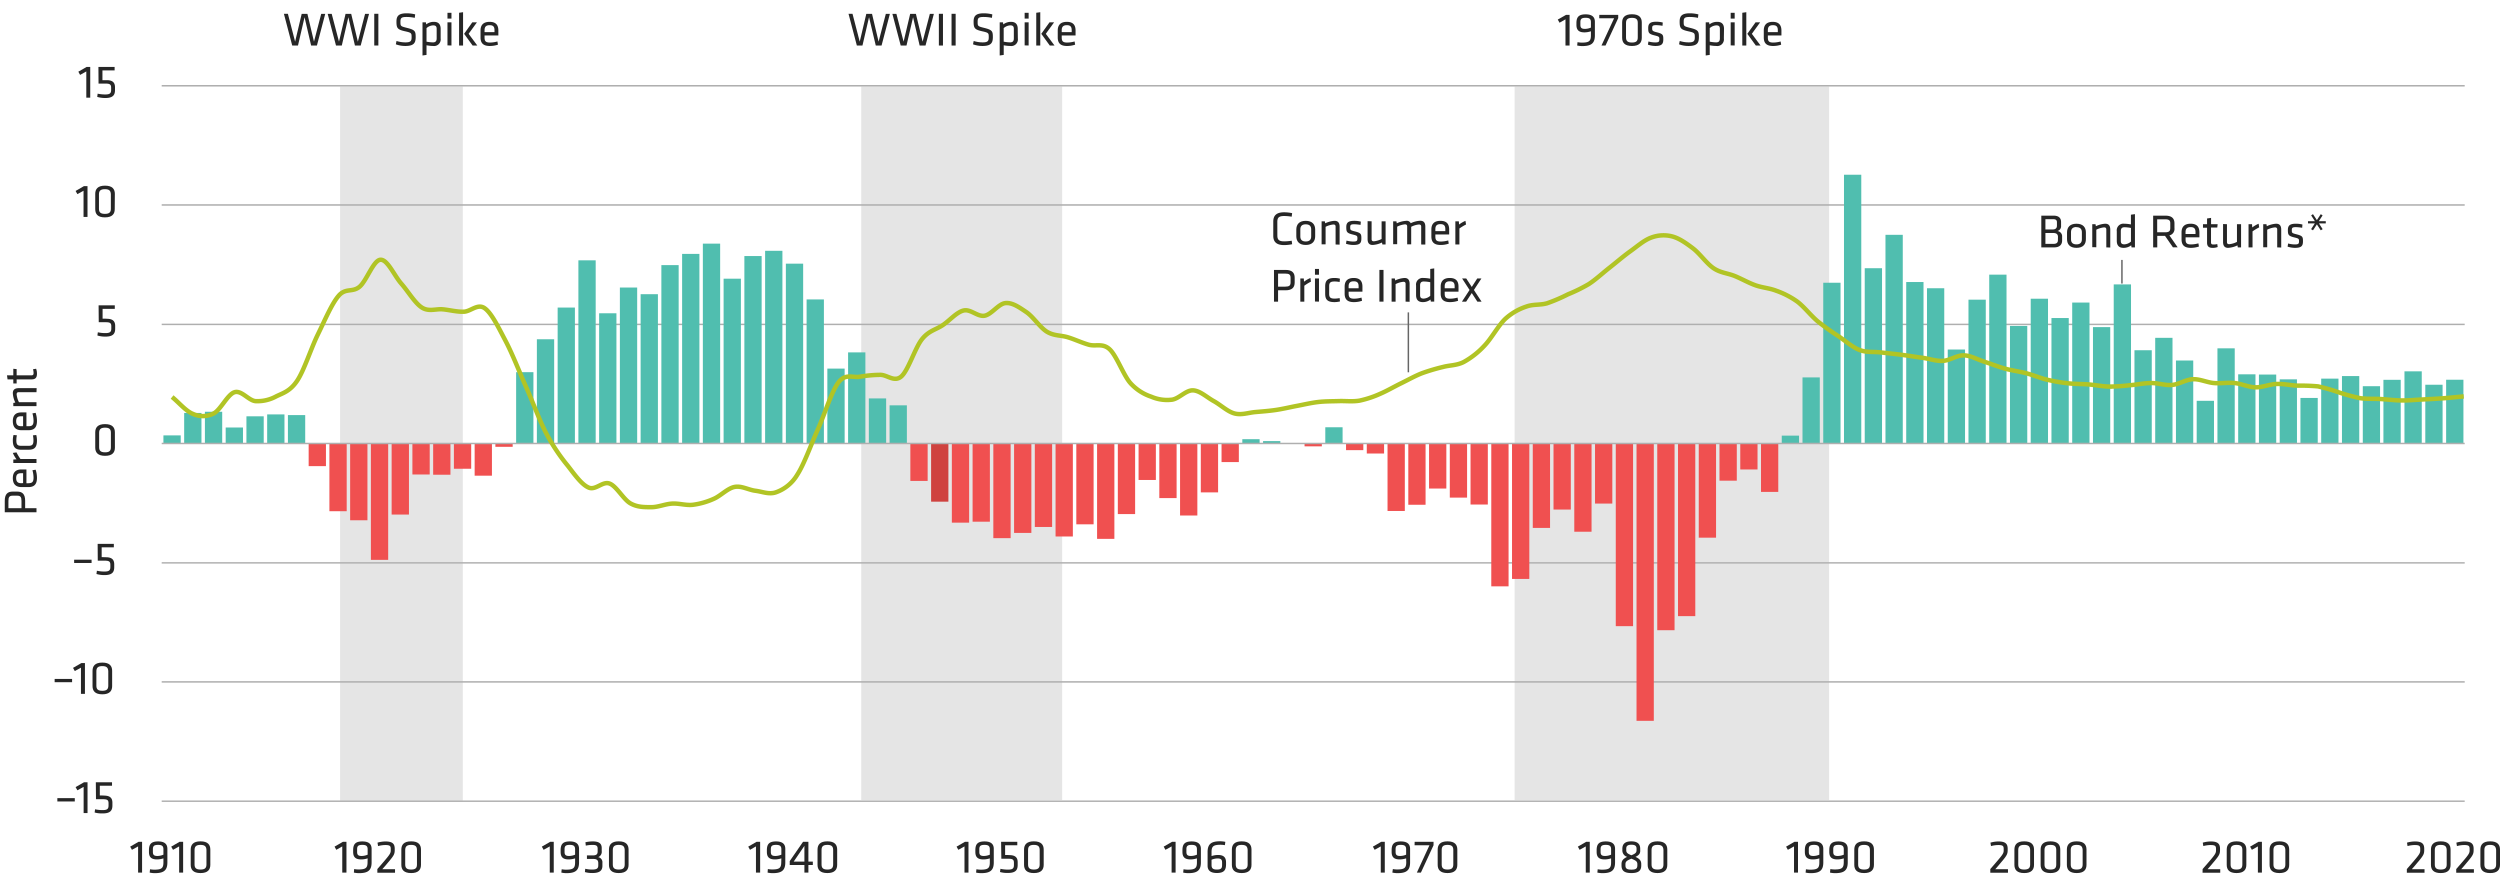<svg xmlns="http://www.w3.org/2000/svg" viewBox="0 0 840 299.3"><defs><style>.cls-1{fill:#e5e5e5;}.cls-1,.cls-3,.cls-4,.cls-5{fill-rule:evenodd;}.cls-2,.cls-7,.cls-9{fill:none;}.cls-2{stroke:#afafaf;}.cls-2,.cls-9{stroke-width:0.5px;}.cls-3,.cls-6{fill:#50beaf;}.cls-4{fill:#f05050;}.cls-5{fill:#cf423f;}.cls-7{stroke:#b1c425;stroke-miterlimit:10;stroke-width:1.5px;}.cls-8{fill:#262626;}.cls-9{stroke:#666;}</style></defs><g id="AEM_DSKTP" data-name="AEM DSKTP"><polygon class="cls-1" points="289.37 29.06 356.89 29.06 356.89 268.82 289.37 268.82 289.37 29.06 289.37 29.06"/><polygon class="cls-1" points="508.91 29.06 614.58 29.06 614.58 268.82 508.91 268.82 508.91 29.06 508.91 29.06"/><polygon class="cls-1" points="114.27 29.06 155.5 29.06 155.5 269.06 114.27 269.06 114.27 29.06 114.27 29.06"/><path class="cls-2" d="M54.33,269.2H828.14M54.33,229.12H828.14m-773.81-40H828.14M54.33,109H828.14M54.33,68.87H828.14M54.33,28.82H828.14"/><polygon class="cls-3" points="54.91 146.29 60.72 146.29 60.72 149.01 54.91 149.01 54.91 146.29 54.91 146.29"/><polygon class="cls-3" points="61.88 138.75 67.69 138.75 67.69 149.01 61.88 149.01 61.88 138.75 61.88 138.75"/><polygon class="cls-3" points="68.85 138.35 74.66 138.35 74.66 149.01 68.85 149.01 68.85 138.35 68.85 138.35"/><polygon class="cls-3" points="75.83 143.64 81.64 143.64 81.64 149.01 75.83 149.01 75.83 143.64 75.83 143.64"/><polygon class="cls-3" points="82.8 139.88 88.61 139.88 88.61 149.01 82.8 149.01 82.8 139.88 82.8 139.88"/><polygon class="cls-3" points="89.77 139.24 95.58 139.24 95.58 149.01 89.77 149.01 89.77 139.24 89.77 139.24"/><polygon class="cls-3" points="96.74 139.47 102.55 139.47 102.55 149.01 96.74 149.01 96.74 139.47 96.74 139.47"/><polygon class="cls-4" points="103.71 149.01 109.52 149.01 109.52 156.62 103.71 156.62 103.71 149.01 103.71 149.01"/><polygon class="cls-4" points="110.68 149.01 116.49 149.01 116.49 171.77 110.68 171.77 110.68 149.01 110.68 149.01"/><polygon class="cls-4" points="117.65 149.01 123.46 149.01 123.46 174.81 117.65 174.81 117.65 149.01 117.65 149.01"/><polygon class="cls-4" points="124.62 149.01 130.43 149.01 130.43 188.11 124.62 188.11 124.62 149.01 124.62 149.01"/><polygon class="cls-4" points="131.59 149.01 137.41 149.01 137.41 172.89 131.59 172.89 131.59 149.01 131.59 149.01"/><polygon class="cls-4" points="138.57 149.01 144.38 149.01 144.38 159.43 138.57 159.43 138.57 149.01 138.57 149.01"/><polygon class="cls-4" points="145.54 149.01 151.35 149.01 151.35 159.51 145.54 159.51 145.54 149.01 145.54 149.01"/><polygon class="cls-4" points="152.51 149.01 158.32 149.01 158.32 157.5 152.51 157.5 152.51 149.01 152.51 149.01"/><polygon class="cls-4" points="159.48 149.01 165.29 149.01 165.29 159.83 159.48 159.83 159.48 149.01 159.48 149.01"/><polygon class="cls-4" points="166.45 149.01 172.26 149.01 172.26 150.13 166.45 150.13 166.45 149.01 166.45 149.01"/><polygon class="cls-3" points="173.42 125.05 179.23 125.05 179.23 149.01 173.42 149.01 173.42 125.05 173.42 125.05"/><polygon class="cls-3" points="180.39 113.99 186.2 113.99 186.2 149.01 180.39 149.01 180.39 113.99 180.39 113.99"/><polygon class="cls-3" points="187.37 103.34 193.17 103.34 193.17 149.01 187.37 149.01 187.37 103.34 187.37 103.34"/><polygon class="cls-3" points="194.34 87.47 200.15 87.47 200.15 149.01 194.34 149.01 194.34 87.47 194.34 87.47"/><polygon class="cls-3" points="201.31 105.26 207.12 105.26 207.12 149.01 201.31 149.01 201.31 105.26 201.31 105.26"/><polygon class="cls-3" points="208.28 96.61 214.09 96.61 214.09 149.01 208.28 149.01 208.28 96.61 208.28 96.61"/><polygon class="cls-3" points="215.25 98.85 221.06 98.85 221.06 149.01 215.25 149.01 215.25 98.85 215.25 98.85"/><polygon class="cls-3" points="222.22 89.08 228.03 89.08 228.03 149.01 222.22 149.01 222.22 89.08 222.22 89.08"/><polygon class="cls-3" points="229.19 85.31 235 85.31 235 149.01 229.19 149.01 229.19 85.31 229.19 85.31"/><polygon class="cls-3" points="236.16 81.86 241.97 81.86 241.97 149.01 236.16 149.01 236.16 81.86 236.16 81.86"/><polygon class="cls-3" points="243.13 93.64 248.94 93.64 248.94 149.01 243.13 149.01 243.13 93.64 243.13 93.64"/><polygon class="cls-3" points="250.11 86.03 255.91 86.03 255.91 149.01 250.11 149.01 250.11 86.03 250.11 86.03"/><polygon class="cls-3" points="257.08 84.27 262.89 84.27 262.89 149.01 257.08 149.01 257.08 84.27 257.08 84.27"/><polygon class="cls-3" points="264.05 88.59 269.86 88.59 269.86 149.01 264.05 149.01 264.05 88.59 264.05 88.59"/><polygon class="cls-3" points="271.02 100.61 276.83 100.61 276.83 149.01 271.02 149.01 271.02 100.61 271.02 100.61"/><polygon class="cls-3" points="277.99 123.85 283.8 123.85 283.8 149.01 277.99 149.01 277.99 123.85 277.99 123.85"/><polygon class="cls-3" points="284.96 118.4 290.77 118.4 290.77 149.01 284.96 149.01 284.96 118.4 284.96 118.4"/><polygon class="cls-3" points="291.93 133.87 297.74 133.87 297.74 149.01 291.93 149.01 291.93 133.87 291.93 133.87"/><polygon class="cls-3" points="298.9 136.19 304.71 136.19 304.71 149.01 298.9 149.01 298.9 136.19 298.9 136.19"/><polygon class="cls-4" points="305.88 149.01 311.69 149.01 311.69 161.59 305.88 161.59 305.88 149.01 305.88 149.01"/><polygon class="cls-5" points="312.85 149.01 318.66 149.01 318.66 168.56 312.85 168.56 312.85 149.01 312.85 149.01"/><polygon class="cls-4" points="319.82 149.01 325.63 149.01 325.63 175.61 319.82 175.61 319.82 149.01 319.82 149.01"/><polygon class="cls-4" points="326.79 149.01 332.6 149.01 332.6 175.29 326.79 175.29 326.79 149.01 326.79 149.01"/><polygon class="cls-4" points="333.76 149.01 339.57 149.01 339.57 180.82 333.76 180.82 333.76 149.01 333.76 149.01"/><polygon class="cls-4" points="340.73 149.01 346.54 149.01 346.54 179.06 340.73 179.06 340.73 149.01 340.73 149.01"/><polygon class="cls-4" points="347.7 149.01 353.51 149.01 353.51 177.06 347.7 177.06 347.7 149.01 347.7 149.01"/><polygon class="cls-4" points="354.67 149.01 360.48 149.01 360.48 180.26 354.67 180.26 354.67 149.01 354.67 149.01"/><polygon class="cls-4" points="361.64 149.01 367.45 149.01 367.45 176.17 361.64 176.17 361.64 149.01 361.64 149.01"/><polygon class="cls-4" points="368.62 149.01 374.43 149.01 374.43 181.06 368.62 181.06 368.62 149.01 368.62 149.01"/><polygon class="cls-4" points="375.59 149.01 381.4 149.01 381.4 172.73 375.59 172.73 375.59 149.01 375.59 149.01"/><polygon class="cls-4" points="382.56 149.01 388.37 149.01 388.37 161.27 382.56 161.27 382.56 149.01 382.56 149.01"/><polygon class="cls-4" points="389.53 149.01 395.34 149.01 395.34 167.36 389.53 167.36 389.53 149.01 389.53 149.01"/><polygon class="cls-4" points="396.5 149.01 402.31 149.01 402.31 173.21 396.5 173.21 396.5 149.01 396.5 149.01"/><polygon class="cls-4" points="403.47 149.01 409.28 149.01 409.28 165.44 403.47 165.44 403.47 149.01 403.47 149.01"/><polygon class="cls-4" points="410.44 149.01 416.25 149.01 416.25 155.26 410.44 155.26 410.44 149.01 410.44 149.01"/><polygon class="cls-3" points="417.42 147.57 423.23 147.57 423.23 149.01 417.42 149.01 417.42 147.57 417.42 147.57"/><polygon class="cls-3" points="424.39 148.21 430.2 148.21 430.2 149.01 424.39 149.01 424.39 148.21 424.39 148.21"/><polygon class="cls-5" points="431.36 149.01 437.17 149.01 437.17 149.09 431.36 149.09 431.36 149.01 431.36 149.01"/><polygon class="cls-4" points="438.33 149.01 444.14 149.01 444.14 149.97 438.33 149.97 438.33 149.01 438.33 149.01"/><polygon class="cls-3" points="445.3 143.56 451.11 143.56 451.11 149.01 445.3 149.01 445.3 143.56 445.3 143.56"/><polygon class="cls-4" points="452.27 149.01 458.08 149.01 458.08 151.25 452.27 151.25 452.27 149.01 452.27 149.01"/><polygon class="cls-4" points="459.24 149.01 465.05 149.01 465.05 152.38 459.24 152.38 459.24 149.01 459.24 149.01"/><polygon class="cls-4" points="466.21 149.01 472.02 149.01 472.02 171.69 466.21 171.69 466.21 149.01 466.21 149.01"/><polygon class="cls-4" points="473.19 149.01 478.99 149.01 478.99 169.6 473.19 169.6 473.19 149.01 473.19 149.01"/><polygon class="cls-4" points="480.16 149.01 485.97 149.01 485.97 164.15 480.16 164.15 480.16 149.01 480.16 149.01"/><polygon class="cls-4" points="487.13 149.01 492.94 149.01 492.94 167.2 487.13 167.2 487.13 149.01 487.13 149.01"/><polygon class="cls-4" points="494.1 149.01 499.91 149.01 499.91 169.52 494.1 169.52 494.1 149.01 494.1 149.01"/><polygon class="cls-4" points="501.07 149.01 506.88 149.01 506.88 197.01 501.07 197.01 501.07 149.01 501.07 149.01"/><polygon class="cls-4" points="508.04 149.01 513.85 149.01 513.85 194.52 508.04 194.52 508.04 149.01 508.04 149.01"/><polygon class="cls-4" points="515.01 149.01 520.82 149.01 520.82 177.38 515.01 177.38 515.01 149.01 515.01 149.01"/><polygon class="cls-4" points="521.98 149.01 527.79 149.01 527.79 171.21 521.98 171.21 521.98 149.01 521.98 149.01"/><polygon class="cls-4" points="528.96 149.01 534.76 149.01 534.76 178.66 528.96 178.66 528.96 149.01 528.96 149.01"/><polygon class="cls-4" points="535.93 149.01 541.74 149.01 541.74 169.2 535.93 169.2 535.93 149.01 535.93 149.01"/><polygon class="cls-4" points="542.9 149.01 548.71 149.01 548.71 210.39 542.9 210.39 542.9 149.01 542.9 149.01"/><polygon class="cls-4" points="549.87 149.01 555.68 149.01 555.68 242.2 549.87 242.2 549.87 149.01 549.87 149.01"/><polygon class="cls-4" points="556.84 149.01 562.65 149.01 562.65 211.75 556.84 211.75 556.84 149.01 556.84 149.01"/><polygon class="cls-4" points="563.81 149.01 569.62 149.01 569.62 207.02 563.81 207.02 563.81 149.01 563.81 149.01"/><polygon class="cls-4" points="570.78 149.01 576.59 149.01 576.59 180.66 570.78 180.66 570.78 149.01 570.78 149.01"/><polygon class="cls-4" points="577.75 149.01 583.56 149.01 583.56 161.51 577.75 161.51 577.75 149.01 577.75 149.01"/><polygon class="cls-4" points="584.73 149.01 590.53 149.01 590.53 157.74 584.73 157.74 584.73 149.01 584.73 149.01"/><polygon class="cls-4" points="591.7 149.01 597.5 149.01 597.5 165.28 591.7 165.28 591.7 149.01 591.7 149.01"/><polygon class="cls-3" points="598.67 146.37 604.48 146.37 604.48 149.01 598.67 149.01 598.67 146.37 598.67 146.37"/><polygon class="cls-3" points="605.64 126.81 611.45 126.81 611.45 149.01 605.64 149.01 605.64 126.81 605.64 126.81"/><polygon class="cls-3" points="612.61 95 618.42 95 618.42 149.01 612.61 149.01 612.61 95 612.61 95"/><polygon class="cls-3" points="619.58 58.71 625.39 58.71 625.39 149.01 619.58 149.01 619.58 58.71 619.58 58.71"/><polygon class="cls-3" points="626.55 90.12 632.36 90.12 632.36 149.01 626.55 149.01 626.55 90.12 626.55 90.12"/><polygon class="cls-3" points="633.52 78.9 639.33 78.9 639.33 149.01 633.52 149.01 633.52 78.9 633.52 78.9"/><polygon class="cls-3" points="640.49 94.76 646.3 94.76 646.3 149.01 640.49 149.01 640.49 94.76 640.49 94.76"/><polygon class="cls-3" points="647.47 96.85 653.27 96.85 653.27 149.01 647.47 149.01 647.47 96.85 647.47 96.85"/><polygon class="cls-3" points="654.44 117.44 660.25 117.44 660.25 149.01 654.44 149.01 654.44 117.44 654.44 117.44"/><polygon class="cls-3" points="661.41 100.69 667.22 100.69 667.22 149.01 661.41 149.01 661.41 100.69 661.41 100.69"/><polygon class="cls-3" points="668.38 92.28 674.19 92.28 674.19 149.01 668.38 149.01 668.38 92.28 668.38 92.28"/><polygon class="cls-3" points="675.35 109.51 681.16 109.51 681.16 149.01 675.35 149.01 675.35 109.51 675.35 109.51"/><polygon class="cls-3" points="682.32 100.37 688.13 100.37 688.13 149.01 682.32 149.01 682.32 100.37 682.32 100.37"/><polygon class="cls-3" points="689.29 106.86 695.1 106.86 695.1 149.01 689.29 149.01 689.29 106.86 689.29 106.86"/><polygon class="cls-3" points="696.26 101.66 702.07 101.66 702.07 149.01 696.26 149.01 696.26 101.66 696.26 101.66"/><polygon class="cls-3" points="703.24 109.91 709.04 109.91 709.04 149.01 703.24 149.01 703.24 109.91 703.24 109.91"/><polygon class="cls-3" points="710.21 95.56 716.02 95.56 716.02 149.01 710.21 149.01 710.21 95.56 710.21 95.56"/><polygon class="cls-3" points="717.18 117.68 722.99 117.68 722.99 149.01 717.18 149.01 717.18 117.68 717.18 117.68"/><polygon class="cls-3" points="724.15 113.51 729.96 113.51 729.96 149.01 724.15 149.01 724.15 113.51 724.15 113.51"/><polygon class="cls-3" points="731.12 121.13 736.93 121.13 736.93 149.01 731.12 149.01 731.12 121.13 731.12 121.13"/><polygon class="cls-3" points="738.09 134.67 743.9 134.67 743.9 149.01 738.09 149.01 738.09 134.67 738.09 134.67"/><polygon class="cls-3" points="745.06 117.04 750.87 117.04 750.87 149.01 745.06 149.01 745.06 117.04 745.06 117.04"/><polygon class="cls-3" points="752.03 125.77 757.84 125.77 757.84 149.01 752.03 149.01 752.03 125.77 752.03 125.77"/><polygon class="cls-3" points="759 125.85 764.81 125.85 764.81 149.01 759 149.01 759 125.85 759 125.85"/><polygon class="cls-3" points="765.98 127.46 771.78 127.46 771.78 149.01 765.98 149.01 765.98 127.46 765.98 127.46"/><polygon class="cls-3" points="772.95 133.71 778.76 133.71 778.76 149.01 772.95 149.01 772.95 133.71 772.95 133.71"/><polygon class="cls-3" points="779.92 127.22 785.73 127.22 785.73 149.01 779.92 149.01 779.92 127.22 779.92 127.22"/><polygon class="cls-3" points="800.83 127.62 806.64 127.62 806.64 149.01 800.83 149.01 800.83 127.62 800.83 127.62"/><path class="cls-6" d="M786.9,126.35h5.81V149H786.9V126.35Zm7,3.42h5.8V149h-5.8V129.77Zm14-5h5.81V149h-5.81V124.79Zm7,4.5h5.81V149h-5.81V129.29Zm7-1.68h5.81V149h-5.81V127.61Z"/><line class="cls-2" x1="54.33" y1="149.01" x2="828.14" y2="149.01"/><path class="cls-7" d="M57.82,133.39c2.32,1.89,4.64,4.76,7,5.68a7.94,7.94,0,0,0,7-.16c2.32-1.21,4.65-6.43,7-7.13s4.65,2.74,7,3a13.09,13.09,0,0,0,7-1.61c2.33-1.13,4.65-1.73,7-5.2s4.65-10.86,7-15.63,4.65-10.31,7-13,4.64-1,7-3,4.64-8.88,7-9.06,4.65,5.33,7,8,4.65,6.66,7,8.1,4.65.33,7,.56,4.65.87,7,.8,4.65-2.82,7-1.2,4.65,6.46,7,10.9,4.64,10.41,7,15.7,4.64,11.62,7,16a64.67,64.67,0,0,0,7,10.41c2.32,3,4.65,6.31,7,7.29s4.65-2.24,7-1.36,4.65,5.33,7,6.65,4.65,1.27,7,1.28,4.65-1.06,7-1.2,4.64.67,7,.4a24.86,24.86,0,0,0,7-2c2.32-1,4.65-3.55,7-4s4.65,1,7,1.29,4.65,1.36,7,.48a13.57,13.57,0,0,0,7-5.77c2.33-3.53,4.65-10.18,7-15.39s4.65-12.92,7-15.86,4.75-1.38,7-1.77a43.12,43.12,0,0,1,7-.64c2.32,0,4.65,2.57,7,.56s4.65-9.69,7-12.58,4.65-3.12,7-4.72,4.65-4.37,7-4.89,4.65,2.18,7,1.76,4.65-4,7-4.24,4.64,1.42,7,3,4.64,5.24,7,6.65,4.65,1.12,7,1.84,4.65,1.82,7,2.49,4.65-.63,7,1.52,4.65,8.72,7,11.38a16.31,16.31,0,0,0,7,4.57,13.42,13.42,0,0,0,7,1c2.33-.35,4.65-3.21,7-3.13s4.64,2.31,7,3.61,4.64,3.55,7,4.16,4.65-.28,7-.48,4.65-.37,7-.72,4.65-.92,7-1.36,4.65-1,7-1.28,4.65-.24,7-.32,4.65.25,7-.16a34.19,34.19,0,0,0,7-2.33c2.32-1,4.64-2.37,7-3.52s4.65-2.46,7-3.37a65.78,65.78,0,0,1,7-2.08c2.32-.63,4.65-.48,7-1.68a27.73,27.73,0,0,0,7-5.53c2.33-2.42,4.65-6.8,7-9a19.55,19.55,0,0,1,7-4.08c2.32-.87,4.64-.44,7-1.12a55.41,55.41,0,0,0,7-3,53.52,53.52,0,0,0,7-3.44c2.32-1.5,4.65-3.69,7-5.53s4.65-3.85,7-5.53,4.65-3.74,7-4.57a11.65,11.65,0,0,1,7-.4c2.33.6,4.65,2.22,7,4s4.64,5.18,7,6.73,4.64,1.61,7,2.56,4.65,2.3,7,3.13,4.65.93,7,1.84a28.6,28.6,0,0,1,7,3.6c2.33,1.73,4.65,4.79,7,6.74a84.87,84.87,0,0,0,7,5c2.33,1.59,4.65,3.68,7,4.57s4.64.53,7,.8,4.64.5,7,.8,4.65.7,7,1,4.65,1.18,7,1.05,4.65-1.9,7-1.85,4.65,1.42,7,2.17,4.65,1.68,7,2.32,4.65.91,7,1.52,4.64,1.61,7,2.17a58,58,0,0,0,7,1.2c2.32.27,4.65.21,7,.4s4.65.68,7,.72a68,68,0,0,0,7-.48c2.32-.2,4.65-.71,7-.72s4.65.85,7,.64,4.65-1.82,7-1.92,4.65,1.06,7,1.28,4.64-.24,7,0,4.64,1.39,7,1.44,4.65-1,7-1.12,4.65.43,7,.56a67.64,67.64,0,0,1,7,.24,64.51,64.51,0,0,1,7,2,65.3,65.3,0,0,0,7,1.93c2.33.37,4.65.18,7,.32s4.64.45,7,.48,4.64-.2,7-.32,4.65-.23,7-.4,4.65-.43,7-.64"/><g id="Live_Text" data-name="Live Text"><path class="cls-8" d="M19.27,268.18h5.86v1.11H19.27Z"/><path class="cls-8" d="M26,265.54l-.6-1.07,2.81-1.62h1.2v10.34H28.1v-8.8Z"/><path class="cls-8" d="M32.2,262.85h5.44V264h-4.1v3.28c.67,0,1,0,1.71.05,1.91.08,2.52,1,2.52,2.4v.92c0,1.7-.74,2.66-3.28,2.66A9,9,0,0,1,31.8,273l.14-1.08a11.65,11.65,0,0,0,2.53.27c1.6,0,2-.42,2-1.56v-.7c0-1-.32-1.36-1.65-1.39l-2.57,0Z"/><path class="cls-8" d="M18.36,228.12h5.86v1.1H18.36Z"/><path class="cls-8" d="M25.13,225.48l-.59-1.07,2.8-1.62h1.2v10.34H27.2v-8.8Z"/><path class="cls-8" d="M37.68,230.52c0,1.6-.82,2.77-3.3,2.77s-3.29-1.17-3.29-2.77V225.4c0-1.6.81-2.77,3.29-2.77s3.3,1.17,3.3,2.77Zm-3.3-6.71c-1.47,0-2,.56-2,1.73v4.84c0,1.16.48,1.73,2,1.73s2-.57,2-1.73v-4.84C36.34,224.37,35.85,223.81,34.38,223.81Z"/><path class="cls-8" d="M24.91,188.06h5.86v1.1H24.91Z"/><path class="cls-8" d="M32.81,182.73h5.44v1.18H34.16v3.28l1.71.05c1.9.08,2.51,1,2.51,2.4v.93c0,1.7-.73,2.66-3.28,2.66a9.33,9.33,0,0,1-2.69-.37l.15-1.09a11.63,11.63,0,0,0,2.52.27c1.6,0,2-.41,2-1.55v-.7c0-1-.32-1.37-1.65-1.4-1.07,0-1.78,0-2.58,0Z"/><path class="cls-8" d="M38.61,150.4c0,1.6-.82,2.76-3.3,2.76S32,152,32,150.4v-5.13c0-1.6.82-2.77,3.3-2.77s3.3,1.17,3.3,2.77Zm-3.3-6.71c-1.47,0-2,.56-2,1.73v4.83c0,1.17.48,1.73,2,1.73s1.95-.56,1.95-1.73v-4.83C37.26,144.25,36.78,143.69,35.31,143.69Z"/><path class="cls-8" d="M33.13,102.6h5.44v1.19h-4.1v3.28c.67,0,1,0,1.71.05,1.91.08,2.52,1,2.52,2.4v.92c0,1.7-.74,2.66-3.28,2.66a9,9,0,0,1-2.69-.37l.14-1.08a11.65,11.65,0,0,0,2.53.27c1.6,0,2-.42,2-1.56v-.7c0-1-.32-1.36-1.64-1.39l-2.58,0Z"/><path class="cls-8" d="M26,65.23l-.6-1.07,2.8-1.62h1.2V72.88H28.07v-8.8Z"/><path class="cls-8" d="M38.55,70.27c0,1.6-.81,2.77-3.3,2.77S32,71.87,32,70.27V65.15c0-1.6.81-2.77,3.29-2.77s3.3,1.17,3.3,2.77Zm-3.3-6.71c-1.47,0-2,.56-2,1.73v4.84c0,1.16.48,1.73,2,1.73s2-.57,2-1.73V65.29C37.21,64.12,36.73,63.56,35.25,63.56Z"/><path class="cls-8" d="M26.91,25.17l-.59-1.08,2.8-1.61h1.2V32.82H29V24Z"/><path class="cls-8" d="M33.07,22.48h5.44v1.18H34.42v3.28l1.71,0c1.9.08,2.51,1,2.51,2.4v.93c0,1.7-.73,2.66-3.28,2.66a9.33,9.33,0,0,1-2.69-.37l.14-1.09a11.78,11.78,0,0,0,2.53.27c1.6,0,2-.41,2-1.55v-.7c0-1-.32-1.37-1.65-1.4-1.07,0-1.78,0-2.58,0Z"/><path class="cls-8" d="M44.33,285.54l-.59-1.07,2.8-1.62h1.2v10.34H46.4v-8.8Z"/><path class="cls-8" d="M54.91,288.41a7.18,7.18,0,0,1-2.13.36c-2,0-2.73-.84-2.73-2.54v-.51c0-1.88.55-3,3.07-3,2.3,0,3.12,1,3.12,2.51v4.53c0,2.66-1.18,3.62-4.19,3.62a8.17,8.17,0,0,1-1.76-.19l.12-1.12a8.66,8.66,0,0,0,1.43.14c2.48,0,3.07-.52,3.07-2.46Zm0-1.24v-1.82c0-1.14-.58-1.47-1.79-1.47-1.38,0-1.75.41-1.75,1.47v.88c0,1,.37,1.38,1.54,1.38A5.39,5.39,0,0,0,54.91,287.17Z"/><path class="cls-8" d="M58.13,285.54l-.6-1.07,2.8-1.62h1.2v10.34H60.19v-8.8Z"/><path class="cls-8" d="M70.67,290.58c0,1.6-.82,2.77-3.3,2.77s-3.29-1.17-3.29-2.77v-5.12c0-1.6.81-2.77,3.29-2.77s3.3,1.17,3.3,2.77Zm-3.3-6.7c-1.47,0-2,.56-2,1.73v4.83c0,1.17.48,1.73,2,1.73s2-.56,2-1.73v-4.83C69.33,284.44,68.85,283.88,67.37,283.88Z"/><path class="cls-8" d="M113,285.54l-.59-1.07,2.8-1.62h1.2v10.34H115v-8.8Z"/><path class="cls-8" d="M123.53,288.41a7.24,7.24,0,0,1-2.13.36c-2,0-2.74-.84-2.74-2.54v-.51c0-1.88.56-3,3.08-3,2.3,0,3.12,1,3.12,2.51v4.53c0,2.66-1.19,3.62-4.2,3.62a8.24,8.24,0,0,1-1.76-.19L119,292a8.54,8.54,0,0,0,1.42.14c2.49,0,3.08-.52,3.08-2.46Zm0-1.24v-1.82c0-1.14-.58-1.47-1.79-1.47-1.38,0-1.75.41-1.75,1.47v.88c0,1,.37,1.38,1.54,1.38A5.39,5.39,0,0,0,123.53,287.17Z"/><path class="cls-8" d="M126.79,292c1.19-1.35,1.49-1.7,2.75-3.19,1.64-1.93,1.75-2.35,1.75-3.1v-.47c0-1-.27-1.31-1.89-1.31a10.16,10.16,0,0,0-2.37.35l-.19-1.15a10,10,0,0,1,2.67-.4c2.47,0,3.12.87,3.12,2.5v.35c0,1.27-.22,1.81-1.82,3.71-1.15,1.38-1.31,1.59-2.36,2.76h4.28v1.18h-5.94Z"/><path class="cls-8" d="M141.45,290.58c0,1.6-.82,2.77-3.3,2.77s-3.3-1.17-3.3-2.77v-5.12c0-1.6.82-2.77,3.3-2.77s3.3,1.17,3.3,2.77Zm-3.3-6.7c-1.47,0-2,.56-2,1.73v4.83c0,1.17.48,1.73,2,1.73s1.95-.56,1.95-1.73v-4.83C140.1,284.44,139.62,283.88,138.15,283.88Z"/><path class="cls-8" d="M182.65,285.54l-.59-1.07,2.8-1.62h1.2v10.34h-1.34v-8.8Z"/><path class="cls-8" d="M193.23,288.41a7.18,7.18,0,0,1-2.13.36c-2,0-2.73-.84-2.73-2.54v-.51c0-1.88.56-3,3.07-3,2.3,0,3.12,1,3.12,2.51v4.53c0,2.66-1.18,3.62-4.19,3.62a8.17,8.17,0,0,1-1.76-.19l.12-1.12a8.66,8.66,0,0,0,1.43.14c2.48,0,3.07-.52,3.07-2.46Zm0-1.24v-1.82c0-1.14-.58-1.47-1.79-1.47-1.38,0-1.75.41-1.75,1.47v.88c0,1,.37,1.38,1.54,1.38A5.39,5.39,0,0,0,193.23,287.17Z"/><path class="cls-8" d="M196.64,291.91a10.21,10.21,0,0,0,2.33.26c1.51,0,2.05-.35,2.05-1.38V290c0-1-.57-1.39-1.61-1.39h-2.2v-1.19h2c1.25,0,1.6-.48,1.6-1.33v-.92c0-1-.45-1.28-1.73-1.28a11.55,11.55,0,0,0-2.25.24L196.7,283a11.24,11.24,0,0,1,2.43-.29c2.26,0,3.05.79,3.05,2.27v1A1.93,1.93,0,0,1,201,288a1.75,1.75,0,0,1,1.41,1.91v1c0,1.66-1,2.43-3.4,2.43a8.79,8.79,0,0,1-2.48-.32Z"/><path class="cls-8" d="M211.2,290.58c0,1.6-.82,2.77-3.3,2.77s-3.29-1.17-3.29-2.77v-5.12c0-1.6.81-2.77,3.29-2.77s3.3,1.17,3.3,2.77Zm-3.3-6.7c-1.47,0-2,.56-2,1.73v4.83c0,1.17.48,1.73,2,1.73s2-.56,2-1.73v-4.83C209.86,284.44,209.38,283.88,207.9,283.88Z"/><path class="cls-8" d="M252,285.54l-.59-1.07,2.8-1.62h1.2v10.34H254v-8.8Z"/><path class="cls-8" d="M262.54,288.41a7.24,7.24,0,0,1-2.13.36c-2,0-2.74-.84-2.74-2.54v-.51c0-1.88.56-3,3.07-3,2.31,0,3.12,1,3.12,2.51v4.53c0,2.66-1.18,3.62-4.19,3.62a8.17,8.17,0,0,1-1.76-.19L258,292a8.54,8.54,0,0,0,1.42.14c2.48,0,3.08-.52,3.08-2.46Zm0-1.24v-1.82c0-1.14-.58-1.47-1.8-1.47-1.37,0-1.74.41-1.74,1.47v.88c0,1,.37,1.38,1.54,1.38A5.39,5.39,0,0,0,262.54,287.17Z"/><path class="cls-8" d="M271.62,290.65v2.54h-1.34v-2.54h-4.93v-1.33l4.47-6.47h1.8v6.64h1.49v1.16Zm-1.34-1.16v-5.28l-3.6,5.28Z"/><path class="cls-8" d="M281.29,290.58c0,1.6-.82,2.77-3.3,2.77s-3.3-1.17-3.3-2.77v-5.12c0-1.6.82-2.77,3.3-2.77s3.3,1.17,3.3,2.77Zm-3.3-6.7c-1.47,0-1.95.56-1.95,1.73v4.83c0,1.17.48,1.73,1.95,1.73s1.95-.56,1.95-1.73v-4.83C279.94,284.44,279.46,283.88,278,283.88Z"/><path class="cls-8" d="M322,285.54l-.59-1.07,2.8-1.62h1.2v10.34h-1.34v-8.8Z"/><path class="cls-8" d="M332.58,288.41a7.18,7.18,0,0,1-2.13.36c-2,0-2.73-.84-2.73-2.54v-.51c0-1.88.56-3,3.07-3,2.31,0,3.12,1,3.12,2.51v4.53c0,2.66-1.18,3.62-4.19,3.62a8.17,8.17,0,0,1-1.76-.19l.12-1.12a8.76,8.76,0,0,0,1.43.14c2.48,0,3.07-.52,3.07-2.46Zm0-1.24v-1.82c0-1.14-.57-1.47-1.79-1.47-1.38,0-1.74.41-1.74,1.47v.88c0,1,.36,1.38,1.53,1.38A5.35,5.35,0,0,0,332.58,287.17Z"/><path class="cls-8" d="M336.37,282.85h5.44V284h-4.09v3.28c.67,0,1,0,1.71.05,1.91.08,2.51,1,2.51,2.4v.92c0,1.7-.73,2.66-3.28,2.66A9,9,0,0,1,336,293l.15-1.08a11.65,11.65,0,0,0,2.53.27c1.6,0,2-.42,2-1.56v-.7c0-1-.32-1.36-1.65-1.39l-2.58,0Z"/><path class="cls-8" d="M350.68,290.58c0,1.6-.82,2.77-3.3,2.77s-3.3-1.17-3.3-2.77v-5.12c0-1.6.82-2.77,3.3-2.77s3.3,1.17,3.3,2.77Zm-3.3-6.7c-1.47,0-1.95.56-1.95,1.73v4.83c0,1.17.48,1.73,1.95,1.73s1.95-.56,1.95-1.73v-4.83C349.33,284.44,348.85,283.88,347.38,283.88Z"/><path class="cls-8" d="M391.59,285.54l-.59-1.07,2.8-1.62H395v10.34h-1.34v-8.8Z"/><path class="cls-8" d="M402.17,288.41a7.24,7.24,0,0,1-2.13.36c-2,0-2.74-.84-2.74-2.54v-.51c0-1.88.56-3,3.08-3,2.3,0,3.12,1,3.12,2.51v4.53c0,2.66-1.19,3.62-4.2,3.62a8.31,8.31,0,0,1-1.76-.19l.13-1.12a8.66,8.66,0,0,0,1.43.14c2.48,0,3.07-.52,3.07-2.46Zm0-1.24v-1.82c0-1.14-.58-1.47-1.79-1.47-1.38,0-1.75.41-1.75,1.47v.88c0,1,.37,1.38,1.54,1.38A5.39,5.39,0,0,0,402.17,287.17Z"/><path class="cls-8" d="M407.08,287.64a7.17,7.17,0,0,1,2.13-.37c2,0,2.74.85,2.74,2.54v.52c0,1.87-.52,3-3.08,3-2.3,0-3.12-1-3.12-2.46v-4.58c0-2.66,1.18-3.62,4.19-3.62a9,9,0,0,1,1.77.19l-.15,1.12a8.32,8.32,0,0,0-1.41-.14c-2.48,0-3.07.53-3.07,2.47Zm0,1.23v1.82c0,1.14.58,1.48,1.79,1.48,1.38,0,1.75-.42,1.75-1.48v-.88c0-1-.37-1.37-1.54-1.37A5.6,5.6,0,0,0,407.08,288.87Z"/><path class="cls-8" d="M420.5,290.58c0,1.6-.81,2.77-3.29,2.77s-3.3-1.17-3.3-2.77v-5.12c0-1.6.82-2.77,3.3-2.77s3.29,1.17,3.29,2.77Zm-3.29-6.7c-1.48,0-2,.56-2,1.73v4.83c0,1.17.48,1.73,2,1.73s2-.56,2-1.73v-4.83C419.16,284.44,418.68,283.88,417.21,283.88Z"/><path class="cls-8" d="M461.88,285.54l-.59-1.07,2.8-1.62h1.2v10.34h-1.35v-8.8Z"/><path class="cls-8" d="M472.46,288.41a7.24,7.24,0,0,1-2.13.36c-2,0-2.74-.84-2.74-2.54v-.51c0-1.88.56-3,3.07-3,2.31,0,3.13,1,3.13,2.51v4.53c0,2.66-1.19,3.62-4.2,3.62a8.24,8.24,0,0,1-1.76-.19L468,292a8.54,8.54,0,0,0,1.42.14c2.49,0,3.08-.52,3.08-2.46Zm0-1.24v-1.82c0-1.14-.58-1.47-1.8-1.47-1.37,0-1.74.41-1.74,1.47v.88c0,1,.37,1.38,1.54,1.38A5.39,5.39,0,0,0,472.46,287.17Z"/><path class="cls-8" d="M475.32,282.85h6.35V284l-4.25,9.2h-1.36L480.3,284h-5Z"/><path class="cls-8" d="M489.66,290.58c0,1.6-.82,2.77-3.3,2.77s-3.3-1.17-3.3-2.77v-5.12c0-1.6.82-2.77,3.3-2.77s3.3,1.17,3.3,2.77Zm-3.3-6.7c-1.47,0-1.95.56-1.95,1.73v4.83c0,1.17.48,1.73,1.95,1.73s1.95-.56,1.95-1.73v-4.83C488.31,284.44,487.83,283.88,486.36,283.88Z"/><path class="cls-8" d="M530.75,285.54l-.59-1.07,2.8-1.62h1.2v10.34h-1.34v-8.8Z"/><path class="cls-8" d="M541.33,288.41a7.18,7.18,0,0,1-2.13.36c-2,0-2.73-.84-2.73-2.54v-.51c0-1.88.56-3,3.07-3,2.31,0,3.12,1,3.12,2.51v4.53c0,2.66-1.18,3.62-4.19,3.62a8.17,8.17,0,0,1-1.76-.19l.12-1.12a8.76,8.76,0,0,0,1.43.14c2.48,0,3.07-.52,3.07-2.46Zm0-1.24v-1.82c0-1.14-.57-1.47-1.79-1.47-1.38,0-1.74.41-1.74,1.47v.88c0,1,.36,1.38,1.53,1.38A5.35,5.35,0,0,0,541.33,287.17Z"/><path class="cls-8" d="M549.52,287.91c1.46.67,1.94,1.34,1.94,2.43v.47c0,1.79-1,2.54-3.31,2.54s-3.32-.75-3.32-2.54v-.47c0-1.09.47-1.76,1.89-2.43a2.27,2.27,0,0,1-1.61-2.29v-.42c0-1.45.72-2.51,3-2.51s3,1.06,3,2.51v.42C551.19,286.63,550.84,287.29,549.52,287.91Zm-1.37.61c-1.62.65-2,1-2,1.87v.37c0,1.09.51,1.44,2,1.44s2-.35,2-1.44v-.37C550.15,289.48,549.75,289.17,548.15,288.52Zm0-1.15c1.37-.56,1.73-.9,1.73-1.72v-.51c0-.83-.4-1.31-1.73-1.31s-1.73.48-1.73,1.31v.51C546.42,286.47,546.77,286.81,548.15,287.37Z"/><path class="cls-8" d="M560.21,290.58c0,1.6-.81,2.77-3.29,2.77s-3.3-1.17-3.3-2.77v-5.12c0-1.6.81-2.77,3.3-2.77s3.29,1.17,3.29,2.77Zm-3.29-6.7c-1.48,0-2,.56-2,1.73v4.83c0,1.17.48,1.73,2,1.73s2-.56,2-1.73v-4.83C558.87,284.44,558.39,283.88,556.92,283.88Z"/><path class="cls-8" d="M600.72,285.54l-.59-1.07,2.8-1.62h1.2v10.34h-1.34v-8.8Z"/><path class="cls-8" d="M611.3,288.41a7.18,7.18,0,0,1-2.13.36c-2,0-2.74-.84-2.74-2.54v-.51c0-1.88.57-3,3.08-3,2.3,0,3.12,1,3.12,2.51v4.53c0,2.66-1.18,3.62-4.19,3.62a8.17,8.17,0,0,1-1.76-.19l.12-1.12a8.66,8.66,0,0,0,1.43.14c2.48,0,3.07-.52,3.07-2.46Zm0-1.24v-1.82c0-1.14-.57-1.47-1.79-1.47-1.38,0-1.75.41-1.75,1.47v.88c0,1,.37,1.38,1.54,1.38A5.35,5.35,0,0,0,611.3,287.17Z"/><path class="cls-8" d="M619.51,288.41a7.24,7.24,0,0,1-2.13.36c-2,0-2.74-.84-2.74-2.54v-.51c0-1.88.56-3,3.08-3,2.3,0,3.12,1,3.12,2.51v4.53c0,2.66-1.19,3.62-4.2,3.62a8.31,8.31,0,0,1-1.76-.19L615,292a8.66,8.66,0,0,0,1.43.14c2.48,0,3.07-.52,3.07-2.46Zm0-1.24v-1.82c0-1.14-.58-1.47-1.79-1.47-1.38,0-1.75.41-1.75,1.47v.88c0,1,.37,1.38,1.54,1.38A5.39,5.39,0,0,0,619.51,287.17Z"/><path class="cls-8" d="M629.64,290.58c0,1.6-.82,2.77-3.3,2.77s-3.3-1.17-3.3-2.77v-5.12c0-1.6.82-2.77,3.3-2.77s3.3,1.17,3.3,2.77Zm-3.3-6.7c-1.47,0-2,.56-2,1.73v4.83c0,1.17.48,1.73,2,1.73s1.95-.56,1.95-1.73v-4.83C628.29,284.44,627.81,283.88,626.34,283.88Z"/><path class="cls-8" d="M668.74,292c1.18-1.35,1.49-1.7,2.75-3.19,1.64-1.93,1.75-2.35,1.75-3.1v-.47c0-1-.27-1.31-1.89-1.31a10.16,10.16,0,0,0-2.37.35l-.19-1.15a10,10,0,0,1,2.67-.4c2.47,0,3.12.87,3.12,2.5v.35c0,1.27-.22,1.81-1.82,3.71-1.16,1.38-1.31,1.59-2.36,2.76h4.28v1.18h-5.94Z"/><path class="cls-8" d="M683.43,290.58c0,1.6-.82,2.77-3.3,2.77s-3.29-1.17-3.29-2.77v-5.12c0-1.6.81-2.77,3.29-2.77s3.3,1.17,3.3,2.77Zm-3.3-6.7c-1.47,0-2,.56-2,1.73v4.83c0,1.17.48,1.73,2,1.73s2-.56,2-1.73v-4.83C682.09,284.44,681.61,283.88,680.13,283.88Z"/><path class="cls-8" d="M692.25,290.58c0,1.6-.82,2.77-3.3,2.77s-3.3-1.17-3.3-2.77v-5.12c0-1.6.82-2.77,3.3-2.77s3.3,1.17,3.3,2.77Zm-3.3-6.7c-1.47,0-2,.56-2,1.73v4.83c0,1.17.48,1.73,2,1.73s1.95-.56,1.95-1.73v-4.83C690.9,284.44,690.42,283.88,689,283.88Z"/><path class="cls-8" d="M701.06,290.58c0,1.6-.81,2.77-3.29,2.77s-3.3-1.17-3.3-2.77v-5.12c0-1.6.81-2.77,3.3-2.77s3.29,1.17,3.29,2.77Zm-3.29-6.7c-1.48,0-2,.56-2,1.73v4.83c0,1.17.48,1.73,2,1.73s2-.56,2-1.73v-4.83C699.72,284.44,699.24,283.88,697.77,283.88Z"/><path class="cls-8" d="M740.08,292c1.19-1.35,1.49-1.7,2.76-3.19,1.63-1.93,1.74-2.35,1.74-3.1v-.47c0-1-.27-1.31-1.89-1.31a10.16,10.16,0,0,0-2.37.35l-.19-1.15a10.08,10.08,0,0,1,2.68-.4c2.46,0,3.12.87,3.12,2.5v.35c0,1.27-.23,1.81-1.83,3.71-1.15,1.38-1.31,1.59-2.35,2.76H746v1.18h-5.94Z"/><path class="cls-8" d="M754.77,290.58c0,1.6-.81,2.77-3.29,2.77s-3.3-1.17-3.3-2.77v-5.12c0-1.6.82-2.77,3.3-2.77s3.29,1.17,3.29,2.77Zm-3.29-6.7c-1.48,0-2,.56-2,1.73v4.83c0,1.17.48,1.73,2,1.73s1.95-.56,1.95-1.73v-4.83C753.43,284.44,753,283.88,751.48,283.88Z"/><path class="cls-8" d="M756.63,285.54l-.59-1.07,2.8-1.62H760v10.34h-1.35v-8.8Z"/><path class="cls-8" d="M769.17,290.58c0,1.6-.81,2.77-3.29,2.77s-3.3-1.17-3.3-2.77v-5.12c0-1.6.82-2.77,3.3-2.77s3.29,1.17,3.29,2.77Zm-3.29-6.7c-1.48,0-2,.56-2,1.73v4.83c0,1.17.48,1.73,2,1.73s2-.56,2-1.73v-4.83C767.83,284.44,767.35,283.88,765.88,283.88Z"/><path class="cls-8" d="M808.7,292c1.19-1.35,1.49-1.7,2.75-3.19,1.64-1.93,1.75-2.35,1.75-3.1v-.47c0-1-.27-1.31-1.89-1.31a10.16,10.16,0,0,0-2.37.35l-.19-1.15a10,10,0,0,1,2.67-.4c2.47,0,3.12.87,3.12,2.5v.35c0,1.27-.22,1.81-1.82,3.71-1.15,1.38-1.31,1.59-2.35,2.76h4.27v1.18H808.7Z"/><path class="cls-8" d="M823.39,290.58c0,1.6-.82,2.77-3.3,2.77s-3.29-1.17-3.29-2.77v-5.12c0-1.6.81-2.77,3.29-2.77s3.3,1.17,3.3,2.77Zm-3.3-6.7c-1.47,0-2,.56-2,1.73v4.83c0,1.17.48,1.73,2,1.73s2-.56,2-1.73v-4.83C822.05,284.44,821.57,283.88,820.09,283.88Z"/><path class="cls-8" d="M825.29,292c1.19-1.35,1.49-1.7,2.76-3.19,1.63-1.93,1.74-2.35,1.74-3.1v-.47c0-1-.27-1.31-1.89-1.31a10.16,10.16,0,0,0-2.37.35l-.19-1.15a10.07,10.07,0,0,1,2.67-.4c2.47,0,3.13.87,3.13,2.5v.35c0,1.27-.23,1.81-1.83,3.71-1.15,1.38-1.31,1.59-2.35,2.76h4.27v1.18h-5.94Z"/><path class="cls-8" d="M840,290.58c0,1.6-.81,2.77-3.3,2.77s-3.29-1.17-3.29-2.77v-5.12c0-1.6.81-2.77,3.29-2.77s3.3,1.17,3.3,2.77Zm-3.3-6.7c-1.47,0-1.95.56-1.95,1.73v4.83c0,1.17.48,1.73,1.95,1.73s2-.56,2-1.73v-4.83C838.61,284.44,838.13,283.88,836.65,283.88Z"/><path class="cls-8" d="M1.6,172.12v-3.86c0-2.28,1-3.08,2.63-3.08H5.81c1.65,0,2.64.8,2.64,3.08v2.49h3.81v1.37Zm1.23-3.81v2.44H7.22v-2.44c0-1.31-.37-1.76-1.41-1.76H4.24C3.18,166.55,2.83,167,2.83,168.31Z"/><path class="cls-8" d="M11.27,160.47A10.06,10.06,0,0,0,10.9,158l1.07-.18a8.56,8.56,0,0,1,.45,2.75c0,2.31-1.1,3.09-2.86,3.09H7.22c-1.62,0-2.91-.73-2.91-3s1.32-2.93,2.94-2.93H8.88v4.64h.66C10.77,162.33,11.27,162,11.27,160.47Zm-3.51,1.86V159H7.12c-1.09,0-1.69.37-1.69,1.64s.6,1.71,1.69,1.71Z"/><path class="cls-8" d="M5.54,152a16.47,16.47,0,0,0,1.34,2.23h5.38v1.34H4.47v-1.16l1.08-.08a10.35,10.35,0,0,1-1.24-2.15Z"/><path class="cls-8" d="M9.59,151.11H7.14c-1.79,0-2.83-.67-2.83-3.1a7,7,0,0,1,.24-1.86l1.12.11A8.12,8.12,0,0,0,5.49,148c0,1.34.38,1.79,1.6,1.79H9.64c1.21,0,1.6-.45,1.6-1.79a8.12,8.12,0,0,0-.18-1.72l1.12-.12a7.09,7.09,0,0,1,.24,1.87C12.42,150.51,11.38,151.11,9.59,151.11Z"/><path class="cls-8" d="M11.27,141.35a10.06,10.06,0,0,0-.37-2.46l1.07-.18a8.58,8.58,0,0,1,.45,2.76c0,2.3-1.1,3.08-2.86,3.08H7.22c-1.62,0-2.91-.73-2.91-3.05s1.32-2.93,2.94-2.93H8.88v4.64h.66C10.77,143.21,11.27,142.87,11.27,141.35Zm-3.51,1.86v-3.35H7.12c-1.09,0-1.69.37-1.69,1.64s.6,1.71,1.69,1.71Z"/><path class="cls-8" d="M12.26,131.77H6.31c-.52,0-.72.25-.72.75a7.26,7.26,0,0,0,.78,2.61h5.89v1.34H4.47v-1.08l.67-.13a8.42,8.42,0,0,1-.83-3.14c0-1.25.78-1.7,2-1.7h6Z"/><path class="cls-8" d="M12.13,123.9a4.72,4.72,0,0,1,.29,1.63c0,1.31-.48,1.94-1.78,1.94H5.59v1.37H4.47v-1.37H2.54l-.19-1.35H4.47v-2.21l1.12.11v2.1h4.83c.58,0,.86-.08.86-.8a4.87,4.87,0,0,0-.19-1.25Z"/><path class="cls-8" d="M105.5,14l2.43-9.35h1.35l-2.8,10.66h-1.94l-2.21-9.52-2.21,9.52H98.19L95.39,4.63h1.34L99.16,14l2.21-9.35h1.92Z"/><path class="cls-8" d="M120.24,14l2.43-9.35H124l-2.81,10.66h-1.93l-2.21-9.52-2.21,9.52h-1.94l-2.8-10.66h1.35L113.9,14l2.21-9.35H118Z"/><path class="cls-8" d="M127.13,15.29h-1.38V4.63h1.38Z"/><path class="cls-8" d="M136.17,15.45a9.08,9.08,0,0,1-3.17-.56l.23-1.12a9.9,9.9,0,0,0,3,.47c1.72,0,2.07-.45,2.07-1.67,0-1.44,0-1.57-2.21-2.06-2.58-.58-2.88-1.07-2.88-3.28,0-1.86.77-2.76,3.41-2.76a11.83,11.83,0,0,1,2.88.36L139.36,6a13.22,13.22,0,0,0-2.74-.3c-1.75,0-2.07.35-2.07,1.58,0,1.48,0,1.54,2.12,2.07,2.83.7,3,1.12,3,3.2C139.64,14.4,139.1,15.45,136.17,15.45Z"/><path class="cls-8" d="M148.06,12.91a2.24,2.24,0,0,1-2.53,2.54,12.17,12.17,0,0,1-2.22-.24v3.24l-1.35.19V7.5h1.14l.11.7a4.16,4.16,0,0,1,2.58-.86c1.53,0,2.27.81,2.27,2.38ZM143.31,14a13,13,0,0,0,2.14.24c.9,0,1.27-.42,1.27-1.36V9.72c0-.8-.26-1.2-1.21-1.2a3.6,3.6,0,0,0-2.2.93Z"/><path class="cls-8" d="M150.35,6.25V4.31h1.34V6.25Zm0,9V7.5h1.34v7.79Z"/><path class="cls-8" d="M154.25,15.29v-11l1.34-.19V15.29Zm6-7.79-2.79,3.86,2.91,3.93h-1.58l-2.85-3.93,2.75-3.86Z"/><path class="cls-8" d="M164.67,14.3a9.66,9.66,0,0,0,2.46-.37l.18,1.08a8.59,8.59,0,0,1-2.76.44c-2.3,0-3.09-1.1-3.09-2.86V10.25c0-1.62.74-2.91,3.06-2.91s2.93,1.33,2.93,2.94v1.64h-4.64v.65C162.81,13.8,163.14,14.3,164.67,14.3Zm-1.86-3.5h3.34v-.64c0-1.09-.36-1.7-1.63-1.7s-1.71.61-1.71,1.7Z"/><path class="cls-8" d="M295.21,14l2.43-9.35H299l-2.8,10.66h-1.94L292,5.77l-2.21,9.52H287.9L285.1,4.63h1.34L288.87,14l2.21-9.35H293Z"/><path class="cls-8" d="M310,14l2.43-9.35h1.35l-2.81,10.66H309l-2.21-9.52-2.21,9.52h-1.94l-2.8-10.66h1.35L303.61,14l2.21-9.35h1.92Z"/><path class="cls-8" d="M316.84,15.29h-1.38V4.63h1.38Z"/><path class="cls-8" d="M321.1,15.29h-1.38V4.63h1.38Z"/><path class="cls-8" d="M330.1,15.45a9.12,9.12,0,0,1-3.17-.56l.23-1.12a10,10,0,0,0,3,.47c1.71,0,2.06-.45,2.06-1.67,0-1.44,0-1.57-2.21-2.06-2.57-.58-2.88-1.07-2.88-3.28,0-1.86.77-2.76,3.41-2.76a11.83,11.83,0,0,1,2.88.36L333.29,6a13.22,13.22,0,0,0-2.74-.3c-1.74,0-2.06.35-2.06,1.58,0,1.48,0,1.54,2.11,2.07,2.83.7,3,1.12,3,3.2C333.58,14.4,333,15.45,330.1,15.45Z"/><path class="cls-8" d="M342,12.91a2.24,2.24,0,0,1-2.53,2.54,12.27,12.27,0,0,1-2.22-.24v3.24l-1.35.19V7.5H337l.11.7a4.18,4.18,0,0,1,2.58-.86c1.54,0,2.27.81,2.27,2.38ZM337.24,14a13,13,0,0,0,2.14.24c.9,0,1.27-.42,1.27-1.36V9.72c0-.8-.26-1.2-1.2-1.2a3.63,3.63,0,0,0-2.21.93Z"/><path class="cls-8" d="M344.28,6.25V4.31h1.34V6.25Zm0,9V7.5h1.34v7.79Z"/><path class="cls-8" d="M348.18,15.29v-11l1.35-.19V15.29Zm6-7.79-2.79,3.86,2.92,3.93h-1.59l-2.85-3.93,2.76-3.86Z"/><path class="cls-8" d="M358.6,14.3a9.67,9.67,0,0,0,2.47-.37l.17,1.08a8.48,8.48,0,0,1-2.75.44c-2.31,0-3.09-1.1-3.09-2.86V10.25c0-1.62.74-2.91,3.06-2.91s2.93,1.33,2.93,2.94v1.64h-4.65v.65C356.74,13.8,357.08,14.3,358.6,14.3Zm-1.86-3.5h3.35v-.64c0-1.09-.37-1.7-1.63-1.7s-1.72.61-1.72,1.7Z"/><path class="cls-8" d="M429.19,79.1c0,1.48.58,2,2.33,2a16.7,16.7,0,0,0,2.49-.22l.15,1.18a13.43,13.43,0,0,1-2.69.29c-2.61,0-3.65-1.12-3.65-3.13V74.47c0-2,1-3.14,3.65-3.14a13.43,13.43,0,0,1,2.69.29L434,72.81a15.56,15.56,0,0,0-2.49-.23c-1.75,0-2.33.48-2.33,2Z"/><path class="cls-8" d="M438.73,82.31c-2.27,0-3.17-1.29-3.17-2.93V77.13c0-1.64.9-2.93,3.17-2.93s3.17,1.29,3.17,2.93v2.25C441.9,81,441,82.31,438.73,82.31Zm0-6.94c-1.22,0-1.82.57-1.82,1.71v2.35c0,1.14.6,1.71,1.82,1.71s1.83-.57,1.83-1.71V77.08Q440.56,75.37,438.73,75.37Z"/><path class="cls-8" d="M448.76,82.15v-6c0-.51-.25-.72-.75-.72a7.32,7.32,0,0,0-2.61.78v5.89h-1.34V74.36h1.09l.12.67a8.42,8.42,0,0,1,3.14-.83c1.25,0,1.7.78,1.7,2v6Z"/><path class="cls-8" d="M454.73,82.31a8,8,0,0,1-2.48-.41l.18-1.06a9,9,0,0,0,2.22.32c1.23,0,1.44-.22,1.44-1.06s-.06-.92-1.63-1.31c-1.94-.48-2.11-.88-2.11-2.5,0-1.44.64-2.09,2.68-2.09a8.58,8.58,0,0,1,2.21.27l-.09,1.1a13.41,13.41,0,0,0-2.16-.22c-1.16,0-1.32.27-1.32,1,0,.86,0,1,1.33,1.34,2.24.56,2.42.83,2.42,2.39S457,82.31,454.73,82.31Z"/><path class="cls-8" d="M460.86,74.36v6c0,.51.25.72.75.72a7.26,7.26,0,0,0,2.61-.78V74.36h1.34v7.79h-1.08l-.13-.67a8.42,8.42,0,0,1-3.14.83c-1.25,0-1.7-.78-1.7-2v-6Z"/><path class="cls-8" d="M477.52,82.15v-6c0-.51-.26-.72-.75-.72a6.89,6.89,0,0,0-2.61.78v5.89h-1.35v-6c0-.51-.25-.72-.75-.72a7.26,7.26,0,0,0-2.61.78v5.89H468.1V74.36h1.09l.13.67a8.42,8.42,0,0,1,3.14-.83A1.44,1.44,0,0,1,474,75a8.3,8.3,0,0,1,3.21-.83c1.25,0,1.7.78,1.7,2v6Z"/><path class="cls-8" d="M484.14,81.16a9.54,9.54,0,0,0,2.46-.37l.18,1.07a8.3,8.3,0,0,1-2.75.45c-2.31,0-3.09-1.1-3.09-2.86V77.11c0-1.62.73-2.91,3.05-2.91s2.93,1.33,2.93,2.94v1.64h-4.64v.65C482.28,80.66,482.62,81.16,484.14,81.16Zm-1.86-3.51h3.35V77c0-1.08-.37-1.69-1.64-1.69s-1.71.61-1.71,1.69Z"/><path class="cls-8" d="M492.59,75.43a17.56,17.56,0,0,0-2.23,1.34v5.38H489V74.36h1.17l.08,1.09a9.64,9.64,0,0,1,2.14-1.25Z"/><path class="cls-8" d="M428.06,90.69h3.86c2.28,0,3.09,1,3.09,2.63V94.9c0,1.65-.81,2.64-3.09,2.64h-2.49v3.81h-1.37Zm3.81,1.24h-2.44v4.38h2.44c1.31,0,1.76-.37,1.76-1.41V93.33C433.63,92.28,433.18,91.93,431.87,91.93Z"/><path class="cls-8" d="M440.48,94.63A16.52,16.52,0,0,0,438.25,96v5.37h-1.34V93.56h1.16l.08,1.09a10,10,0,0,1,2.15-1.25Z"/><path class="cls-8" d="M441.83,92.31V90.37h1.35v1.94Zm0,9V93.56h1.35v7.79Z"/><path class="cls-8" d="M445.26,98.68V96.23c0-1.79.67-2.83,3.1-2.83a7,7,0,0,1,1.86.24l-.11,1.12a8.12,8.12,0,0,0-1.72-.18c-1.34,0-1.79.39-1.79,1.6v2.55c0,1.21.45,1.6,1.79,1.6a8.12,8.12,0,0,0,1.72-.18l.13,1.12a7.18,7.18,0,0,1-1.88.24C445.87,101.51,445.26,100.47,445.26,98.68Z"/><path class="cls-8" d="M455,100.36a9.54,9.54,0,0,0,2.46-.37l.18,1.07a8.3,8.3,0,0,1-2.75.45c-2.31,0-3.09-1.1-3.09-2.86V96.31c0-1.62.73-2.91,3.05-2.91s2.93,1.33,2.93,2.94V98h-4.64v.65C453.16,99.86,453.5,100.36,455,100.36Zm-1.86-3.5h3.35v-.65c0-1.08-.37-1.69-1.64-1.69s-1.71.61-1.71,1.69Z"/><path class="cls-8" d="M464.86,101.35h-1.38V90.69h1.38Z"/><path class="cls-8" d="M472.28,101.35V95.4c0-.51-.25-.72-.75-.72a7.32,7.32,0,0,0-2.61.78v5.89h-1.34V93.56h1.09l.12.67a8.42,8.42,0,0,1,3.14-.83c1.25,0,1.7.78,1.7,2v6Z"/><path class="cls-8" d="M475.8,95.94a2.24,2.24,0,0,1,2.53-2.54,12.38,12.38,0,0,1,2.23.24V90.37l1.34-.19v11.17h-1.14l-.11-.7a4.16,4.16,0,0,1-2.58.86c-1.53,0-2.27-.81-2.27-2.38Zm4.76-1.12a13.05,13.05,0,0,0-2.15-.24c-.9,0-1.26.42-1.26,1.36v3.19c0,.8.25,1.2,1.2,1.2a3.65,3.65,0,0,0,2.21-.93Z"/><path class="cls-8" d="M487.27,100.36a9.67,9.67,0,0,0,2.47-.37l.18,1.07a8.31,8.31,0,0,1-2.76.45c-2.3,0-3.09-1.1-3.09-2.86V96.31c0-1.62.74-2.91,3.06-2.91s2.93,1.33,2.93,2.94V98h-4.64v.65C485.42,99.86,485.75,100.36,487.27,100.36Zm-1.85-3.5h3.34v-.65c0-1.08-.37-1.69-1.63-1.69s-1.71.61-1.71,1.69Z"/><path class="cls-8" d="M491.21,101.35l2.56-3.92-2.51-3.87h1.39l1.86,2.86,1.85-2.86h1.4l-2.53,3.87,2.57,3.92h-1.41l-1.88-2.89-1.88,2.89Z"/><path class="cls-8" d="M685.88,83.12V72.46H690c1.68,0,2.52.75,2.52,2.16v1.23a1.68,1.68,0,0,1-1.22,1.78,1.78,1.78,0,0,1,1.57,1.92v1.28c0,1.49-1,2.29-2.64,2.29Zm5.25-8.47c0-.68-.39-1-1.22-1h-2.65V77.1h2.43c1,0,1.44-.48,1.44-1.25Zm.35,4.95c0-.85-.48-1.31-1.54-1.31h-2.68v3.65H690c1,0,1.46-.42,1.46-1.22Z"/><path class="cls-8" d="M697.69,83.28c-2.28,0-3.17-1.29-3.17-2.93V78.1c0-1.64.89-2.93,3.17-2.93s3.17,1.29,3.17,2.93v2.25C700.86,82,700,83.28,697.69,83.28Zm0-7c-1.22,0-1.83.58-1.83,1.72V80.4q0,1.71,1.83,1.71c1.21,0,1.82-.57,1.82-1.71V78.05C699.51,76.91,698.9,76.33,697.69,76.33Z"/><path class="cls-8" d="M707.72,83.12v-6c0-.52-.26-.72-.75-.72a7.26,7.26,0,0,0-2.61.78v5.89H703V75.33h1.09l.13.67a8.42,8.42,0,0,1,3.14-.83c1.25,0,1.69.78,1.69,2v6Z"/><path class="cls-8" d="M711.24,77.71a2.24,2.24,0,0,1,2.53-2.54,12.17,12.17,0,0,1,2.22.24V72.14l1.35-.19V83.12H716.2l-.11-.7a4.16,4.16,0,0,1-2.58.86c-1.54,0-2.27-.81-2.27-2.38ZM716,76.59a13,13,0,0,0-2.14-.24c-.9,0-1.27.42-1.27,1.36V80.9c0,.8.26,1.2,1.2,1.2a3.6,3.6,0,0,0,2.21-.93Z"/><path class="cls-8" d="M727.45,79.26h-2.61v3.86h-1.38V72.46h4.07c2.29,0,3.09,1,3.09,2.63v1.53a2.25,2.25,0,0,1-1.7,2.48l2.77,4H730.1Zm0-5.57h-2.64v4.36h2.64c1.31,0,1.76-.37,1.76-1.41V75.1C729.24,74.05,728.79,73.69,727.48,73.69Z"/><path class="cls-8" d="M736.2,82.13a9.54,9.54,0,0,0,2.46-.37l.18,1.07a8.3,8.3,0,0,1-2.75.45c-2.31,0-3.09-1.1-3.09-2.86V78.08c0-1.62.73-2.91,3.06-2.91S739,76.5,739,78.11v1.63h-4.64v.66C734.34,81.63,734.68,82.13,736.2,82.13Zm-1.86-3.51h3.35V78c0-1.08-.37-1.69-1.63-1.69s-1.72.61-1.72,1.69Z"/><path class="cls-8" d="M745.14,83a4.72,4.72,0,0,1-1.63.29c-1.31,0-1.94-.48-1.94-1.78v-5H740.2V75.33h1.37V73.41l1.35-.2v2.12h2.21L745,76.45h-2.1v4.83c0,.58.08.87.8.87A4.94,4.94,0,0,0,745,82Z"/><path class="cls-8" d="M748.26,75.33v6c0,.51.26.72.75.72a7.26,7.26,0,0,0,2.61-.78V75.33H753v7.79h-1.09l-.13-.67a8.37,8.37,0,0,1-3.14.83c-1.24,0-1.69-.78-1.69-2v-6Z"/><path class="cls-8" d="M759.08,76.4a17.56,17.56,0,0,0-2.23,1.34v5.38h-1.34V75.33h1.17l.08,1.09a9.64,9.64,0,0,1,2.14-1.25Z"/><path class="cls-8" d="M765.14,83.12v-6c0-.52-.25-.72-.75-.72a7.26,7.26,0,0,0-2.61.78v5.89h-1.34V75.33h1.09l.12.67a8.42,8.42,0,0,1,3.14-.83c1.25,0,1.7.78,1.7,2v6Z"/><path class="cls-8" d="M771.11,83.28a8,8,0,0,1-2.48-.41l.18-1.06a9,9,0,0,0,2.22.32c1.23,0,1.44-.22,1.44-1.06s-.06-.93-1.63-1.31c-1.94-.48-2.11-.88-2.11-2.5,0-1.44.63-2.09,2.68-2.09a8.58,8.58,0,0,1,2.21.27l-.09,1.1a13.41,13.41,0,0,0-2.16-.22c-1.16,0-1.32.27-1.32,1,0,.86,0,1,1.33,1.34,2.24.56,2.42.83,2.42,2.38S773.33,83.28,771.11,83.28Z"/><path class="cls-8" d="M777.78,75.07h-2.29v-.75h2.32l-1.26-1.95.61-.41,1.31,2,1.31-2,.61.41-1.26,1.95h2.33v.75h-2.3L780.41,77l-.63.39-1.31-2-1.31,2-.63-.39Z"/><path class="cls-8" d="M524,7.64l-.59-1.07L526.18,5h1.2V15.29H526V6.49Z"/><path class="cls-8" d="M534.55,10.51a7.17,7.17,0,0,1-2.13.37c-2,0-2.74-.85-2.74-2.55V7.82c0-1.87.57-3,3.08-3,2.3,0,3.12,1,3.12,2.52v4.53c0,2.65-1.18,3.61-4.19,3.61a8.17,8.17,0,0,1-1.76-.19l.12-1.12a8.68,8.68,0,0,0,1.43.15c2.48,0,3.07-.53,3.07-2.47Zm0-1.24V7.45c0-1.14-.57-1.47-1.79-1.47-1.38,0-1.75.41-1.75,1.47v.88c0,1,.37,1.38,1.54,1.38A5.35,5.35,0,0,0,534.55,9.27Z"/><path class="cls-8" d="M537.37,5h6.35V6.09l-4.26,9.2H538.1l4.24-9.15h-5Z"/><path class="cls-8" d="M551.64,12.68c0,1.61-.82,2.77-3.3,2.77s-3.3-1.16-3.3-2.77V7.56c0-1.6.82-2.77,3.3-2.77s3.3,1.17,3.3,2.77ZM548.34,6c-1.47,0-2,.56-2,1.73v4.83c0,1.17.48,1.73,2,1.73s1.95-.56,1.95-1.73V7.71C550.29,6.54,549.81,6,548.34,6Z"/><path class="cls-8" d="M556.18,15.45A8,8,0,0,1,553.7,15l.18-1.06a9,9,0,0,0,2.22.32c1.23,0,1.44-.22,1.44-1.06s-.06-.92-1.63-1.31c-1.94-.48-2.11-.88-2.11-2.49,0-1.45.64-2.1,2.69-2.1a8.5,8.5,0,0,1,2.2.27l-.09,1.1a13.41,13.41,0,0,0-2.16-.22c-1.15,0-1.31.27-1.31,1s0,1,1.32,1.34c2.24.56,2.42.83,2.42,2.39S558.41,15.45,556.18,15.45Z"/><path class="cls-8" d="M567.33,15.45a9.12,9.12,0,0,1-3.17-.56l.23-1.12a10,10,0,0,0,3,.47c1.71,0,2.06-.45,2.06-1.67,0-1.44,0-1.57-2.21-2.06-2.58-.58-2.88-1.07-2.88-3.28,0-1.86.77-2.76,3.41-2.76a11.83,11.83,0,0,1,2.88.36L570.52,6a13.22,13.22,0,0,0-2.74-.3c-1.74,0-2.06.35-2.06,1.58,0,1.48,0,1.54,2.11,2.07,2.83.7,3,1.12,3,3.2C570.81,14.4,570.26,15.45,567.33,15.45Z"/><path class="cls-8" d="M579.22,12.91a2.24,2.24,0,0,1-2.53,2.54,12.27,12.27,0,0,1-2.22-.24v3.24l-1.35.19V7.5h1.14l.11.7A4.18,4.18,0,0,1,577,7.34c1.54,0,2.27.81,2.27,2.38ZM574.47,14a13,13,0,0,0,2.14.24c.9,0,1.27-.42,1.27-1.36V9.72c0-.8-.26-1.2-1.2-1.2a3.63,3.63,0,0,0-2.21.93Z"/><path class="cls-8" d="M581.51,6.25V4.31h1.34V6.25Zm0,9V7.5h1.34v7.79Z"/><path class="cls-8" d="M585.41,15.29v-11l1.35-.19V15.29Zm6-7.79-2.79,3.86,2.92,3.93h-1.59l-2.85-3.93,2.76-3.86Z"/><path class="cls-8" d="M595.83,14.3a9.54,9.54,0,0,0,2.46-.37l.18,1.08a8.57,8.57,0,0,1-2.75.44c-2.31,0-3.09-1.1-3.09-2.86V10.25c0-1.62.73-2.91,3-2.91s2.93,1.33,2.93,2.94v1.64H594v.65C594,13.8,594.31,14.3,595.83,14.3ZM594,10.8h3.35v-.64c0-1.09-.37-1.7-1.64-1.7s-1.71.61-1.71,1.7Z"/></g><line class="cls-9" x1="712.97" y1="95.27" x2="712.97" y2="87.33"/><line class="cls-9" x1="473.21" y1="125.09" x2="473.21" y2="104.96"/></g></svg>